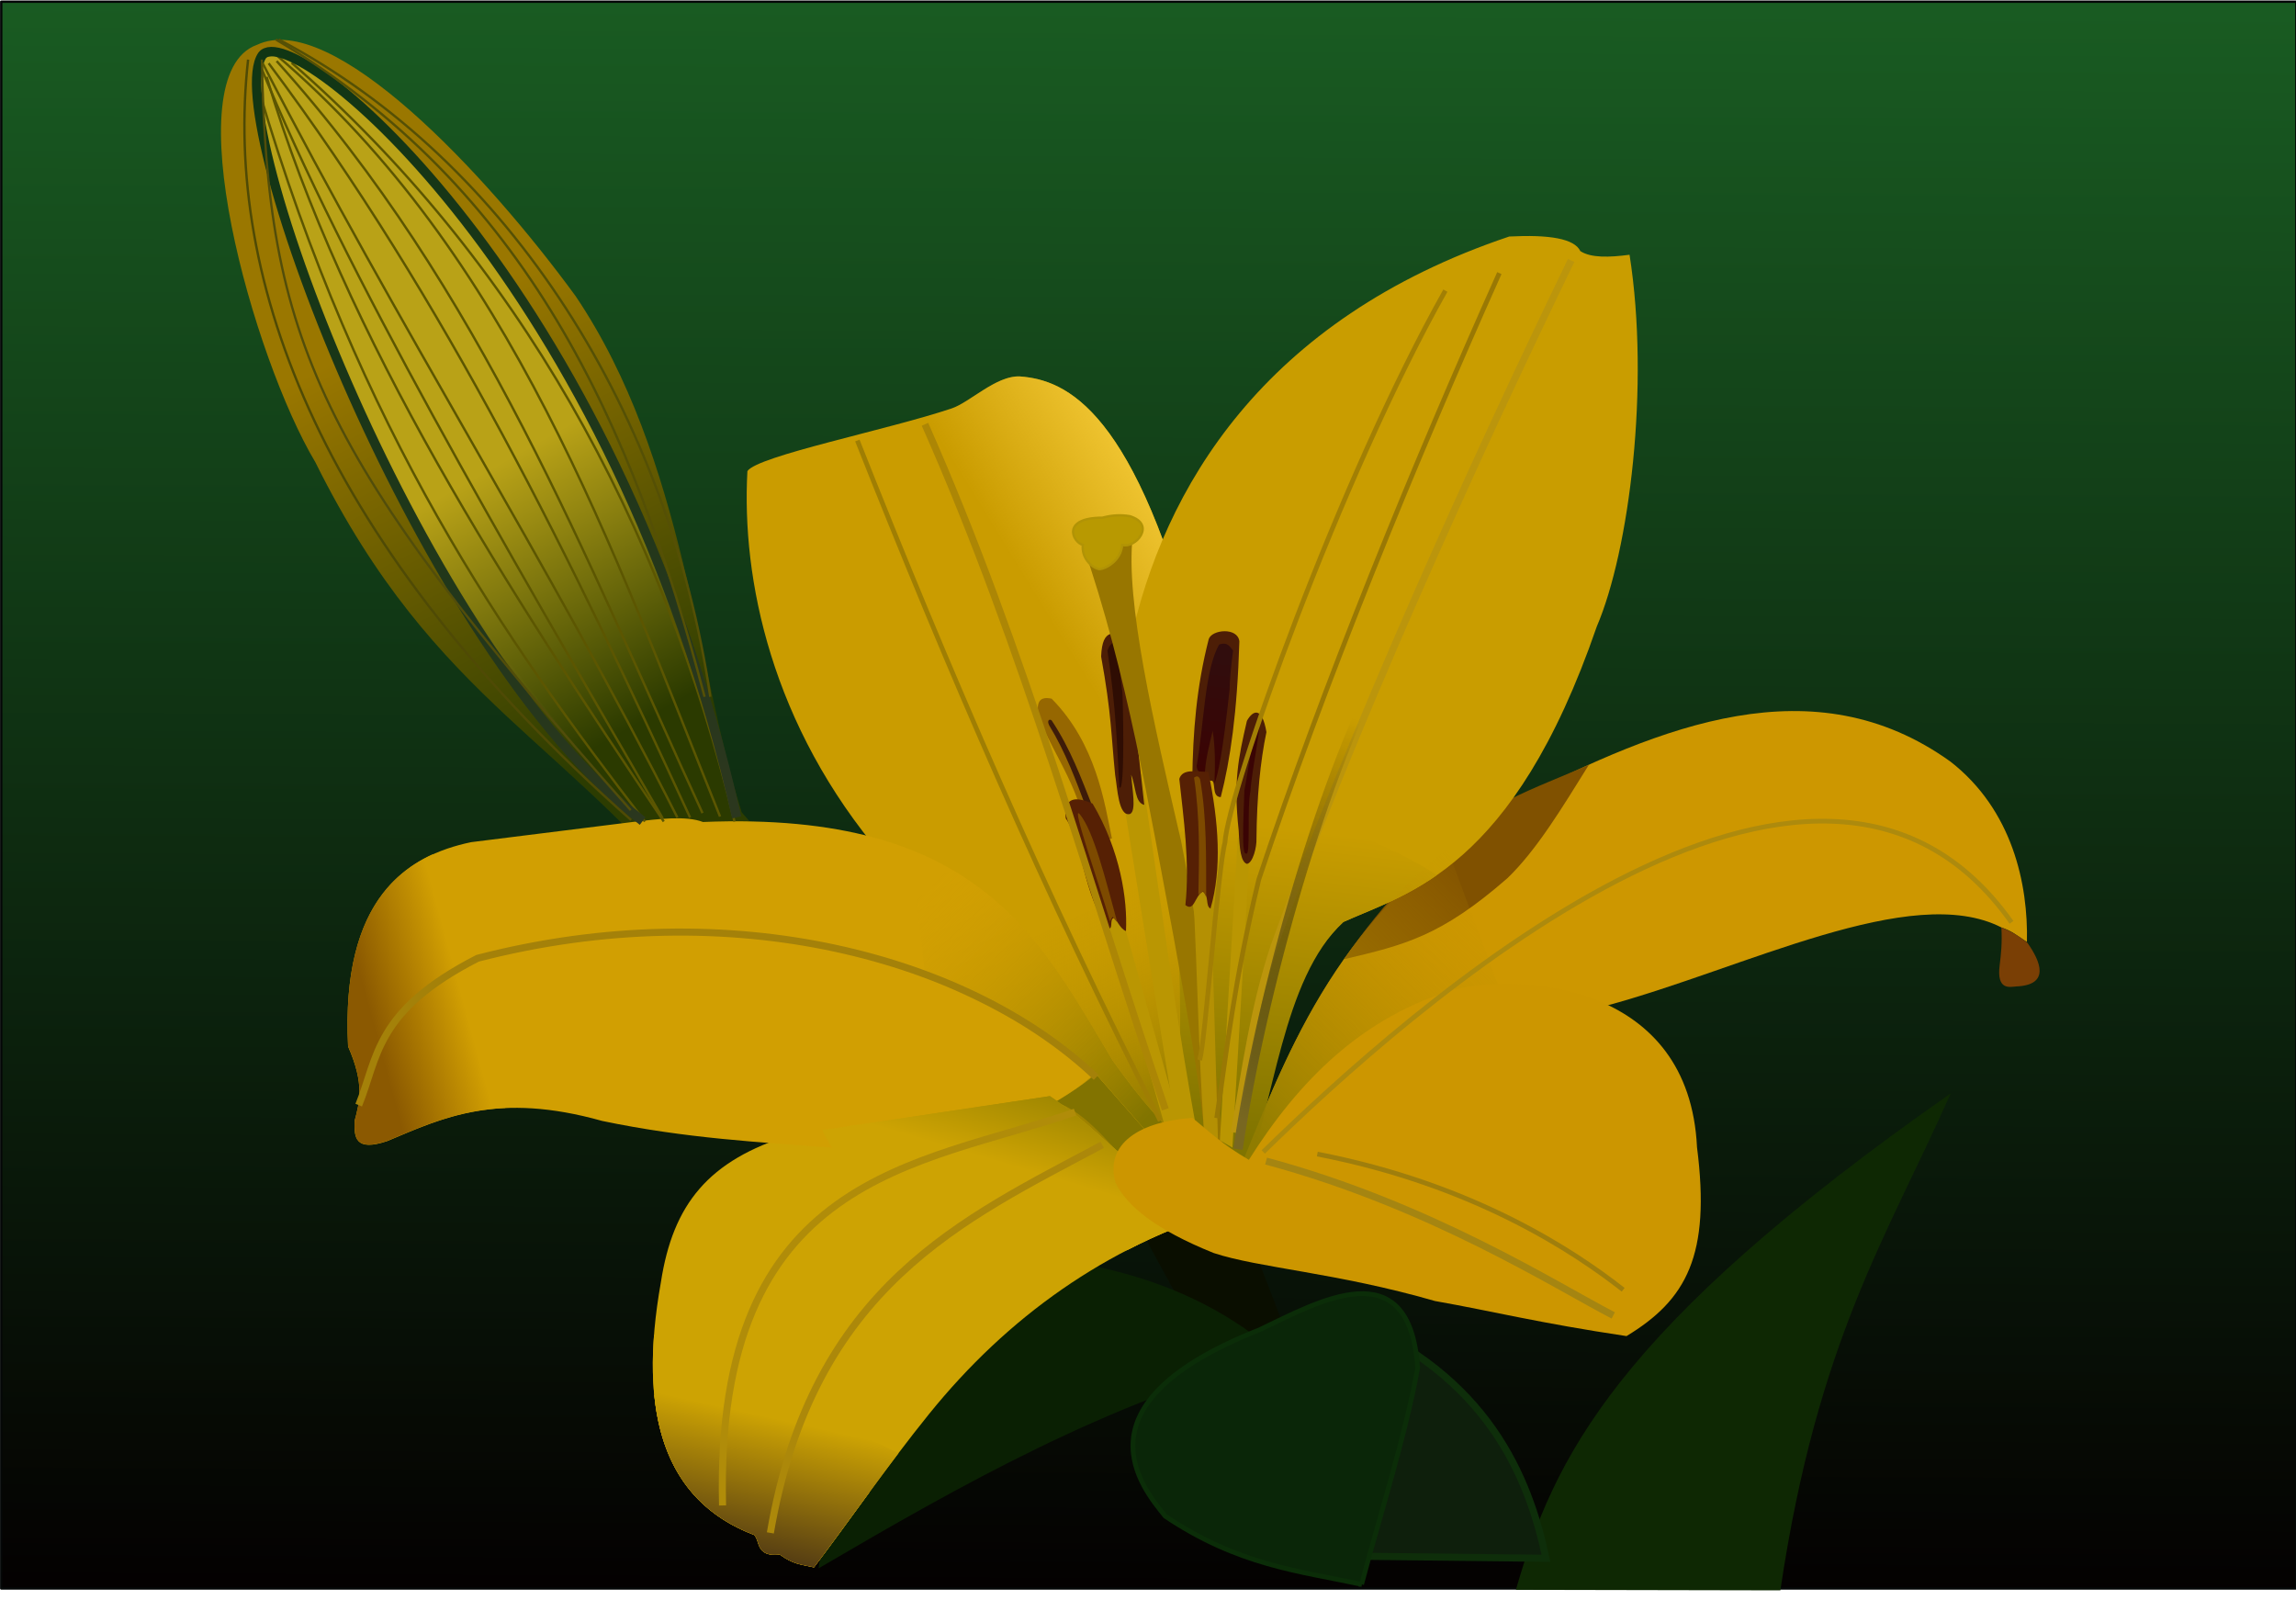 <?xml version="1.0" encoding="UTF-8" standalone="no"?>
<!-- Created with Inkscape (http://www.inkscape.org/) -->

<svg
   xmlns:dc="http://purl.org/dc/elements/1.1/"
   xmlns:cc="http://creativecommons.org/ns#"
   xmlns:rdf="http://www.w3.org/1999/02/22-rdf-syntax-ns#"
   xmlns:svg="http://www.w3.org/2000/svg"
   xmlns="http://www.w3.org/2000/svg"
   xmlns:xlink="http://www.w3.org/1999/xlink"
   xmlns:sodipodi="http://sodipodi.sourceforge.net/DTD/sodipodi-0.dtd"
   xmlns:inkscape="http://www.inkscape.org/namespaces/inkscape"
   width="448.139"
   height="312.26"
   id="svg2"
   version="1.1"
   inkscape:version="0.48.0 r9654"
   sodipodi:docname="flor-amarela.svg">
  <defs
     id="defs4">
    <linearGradient
       inkscape:collect="always"
       id="linearGradient4381">
      <stop
         style="stop-color:#786721;stop-opacity:1"
         offset="0"
         id="stop4383" />
      <stop
         style="stop-color:#000000;stop-opacity:0;"
         offset="1"
         id="stop4385" />
    </linearGradient>
    <linearGradient
       id="linearGradient3992">
      <stop
         style="stop-color:#553d13;stop-opacity:1;"
         offset="0"
         id="stop3994" />
      <stop
         id="stop4000"
         offset="0.56"
         style="stop-color:#cda303;stop-opacity:1" />
      <stop
         style="stop-color:#cda303;stop-opacity:1"
         offset="1"
         id="stop3996" />
    </linearGradient>
    <linearGradient
       id="linearGradient3878">
      <stop
         style="stop-color:#2b371e;stop-opacity:1;"
         offset="0"
         id="stop3880" />
      <stop
         style="stop-color:#103614;stop-opacity:1"
         offset="1"
         id="stop3882" />
    </linearGradient>
    <linearGradient
       inkscape:collect="always"
       id="linearGradient4106">
      <stop
         style="stop-color:#726712;stop-opacity:1;"
         offset="0"
         id="stop4108" />
      <stop
         style="stop-color:#726712;stop-opacity:0;"
         offset="1"
         id="stop4110" />
    </linearGradient>
    <linearGradient
       inkscape:collect="always"
       id="linearGradient4098">
      <stop
         style="stop-color:#f1c633;stop-opacity:1;"
         offset="0"
         id="stop4100" />
      <stop
         style="stop-color:#f1c633;stop-opacity:0;"
         offset="1"
         id="stop4102" />
    </linearGradient>
    <linearGradient
       inkscape:collect="always"
       id="linearGradient4085">
      <stop
         style="stop-color:#9e8200;stop-opacity:1"
         offset="0"
         id="stop4087" />
      <stop
         style="stop-color:#ca9c00;stop-opacity:0;"
         offset="1"
         id="stop4089" />
    </linearGradient>
    <linearGradient
       inkscape:collect="always"
       id="linearGradient4072">
      <stop
         style="stop-color:#907c00;stop-opacity:1"
         offset="0"
         id="stop4074" />
      <stop
         style="stop-color:#cd9700;stop-opacity:0;"
         offset="1"
         id="stop4076" />
    </linearGradient>
    <linearGradient
       inkscape:collect="always"
       id="linearGradient4053">
      <stop
         style="stop-color:#d19f02;stop-opacity:1;"
         offset="0"
         id="stop4055" />
      <stop
         style="stop-color:#8b5901;stop-opacity:1"
         offset="1"
         id="stop4057" />
    </linearGradient>
    <linearGradient
       inkscape:collect="always"
       id="linearGradient4024">
      <stop
         style="stop-color:#817400;stop-opacity:1"
         offset="0"
         id="stop4026" />
      <stop
         style="stop-color:#d19f02;stop-opacity:0;"
         offset="1"
         id="stop4028" />
    </linearGradient>
    <linearGradient
       inkscape:collect="always"
       id="linearGradient3985">
      <stop
         style="stop-color:#cda303;stop-opacity:1;"
         offset="0"
         id="stop3987" />
      <stop
         style="stop-color:#867700;stop-opacity:1"
         offset="1"
         id="stop3989" />
    </linearGradient>
    <linearGradient
       inkscape:collect="always"
       id="linearGradient3972">
      <stop
         style="stop-color:#807400;stop-opacity:1"
         offset="0"
         id="stop3974" />
      <stop
         style="stop-color:#c99d00;stop-opacity:1"
         offset="1"
         id="stop3976" />
    </linearGradient>
    <linearGradient
       inkscape:collect="always"
       id="linearGradient3959">
      <stop
         style="stop-color:#9a7700;stop-opacity:1"
         offset="0"
         id="stop3961" />
      <stop
         style="stop-color:#2c3c01;stop-opacity:1"
         offset="1"
         id="stop3963" />
    </linearGradient>
    <linearGradient
       inkscape:collect="always"
       id="linearGradient3951">
      <stop
         style="stop-color:#b9a217;stop-opacity:1"
         offset="0"
         id="stop3953" />
      <stop
         style="stop-color:#2b3a00;stop-opacity:1"
         offset="1"
         id="stop3955" />
    </linearGradient>
    <linearGradient
       inkscape:collect="always"
       id="linearGradient3847">
      <stop
         style="stop-color:#3b0303;stop-opacity:1"
         offset="0"
         id="stop3849" />
      <stop
         style="stop-color:#310d0d;stop-opacity:1"
         offset="1"
         id="stop3851" />
    </linearGradient>
    <linearGradient
       inkscape:collect="always"
       id="linearGradient3831">
      <stop
         style="stop-color:#000000;stop-opacity:0"
         offset="0"
         id="stop3833" />
      <stop
         style="stop-color:#501616;stop-opacity:0"
         offset="1"
         id="stop3835" />
    </linearGradient>
    <linearGradient
       inkscape:collect="always"
       id="linearGradient3761">
      <stop
         style="stop-color:#040101;stop-opacity:1;"
         offset="0"
         id="stop3763" />
      <stop
         style="stop-color:#1b6425;stop-opacity:1"
         offset="1"
         id="stop3765" />
    </linearGradient>
    <filter
       inkscape:collect="always"
       id="filter3819"
       x="-0.122"
       width="1.243"
       y="-0.013"
       height="1.027"
       color-interpolation-filters="sRGB">
      <feGaussianBlur
         inkscape:collect="always"
         stdDeviation="0.34"
         id="feGaussianBlur3821" />
    </filter>
    <filter
       inkscape:collect="always"
       id="filter3859"
       color-interpolation-filters="sRGB">
      <feGaussianBlur
         inkscape:collect="always"
         stdDeviation="0.375"
         id="feGaussianBlur3861" />
    </filter>
    <filter
       inkscape:collect="always"
       id="filter3871"
       x="-0.11"
       width="1.219"
       y="-0.013"
       height="1.027"
       color-interpolation-filters="sRGB">
      <feGaussianBlur
         inkscape:collect="always"
         stdDeviation="0.314"
         id="feGaussianBlur3873" />
    </filter>
    <filter
       inkscape:collect="always"
       id="filter3901"
       x="-0.197"
       width="1.393"
       y="-0.02"
       height="1.04"
       color-interpolation-filters="sRGB">
      <feGaussianBlur
         inkscape:collect="always"
         stdDeviation="0.422"
         id="feGaussianBlur3903" />
    </filter>
    <filter
       inkscape:collect="always"
       id="filter3913"
       color-interpolation-filters="sRGB">
      <feGaussianBlur
         inkscape:collect="always"
         stdDeviation="0.315"
         id="feGaussianBlur3915" />
    </filter>
    <filter
       inkscape:collect="always"
       id="filter3927"
       color-interpolation-filters="sRGB">
      <feGaussianBlur
         inkscape:collect="always"
         stdDeviation="0.262"
         id="feGaussianBlur3929" />
    </filter>
    <filter
       inkscape:collect="always"
       id="filter3906"
       color-interpolation-filters="sRGB">
      <feGaussianBlur
         inkscape:collect="always"
         stdDeviation="1.275"
         id="feGaussianBlur3908" />
    </filter>
    <filter
       inkscape:collect="always"
       id="filter3910"
       color-interpolation-filters="sRGB">
      <feGaussianBlur
         inkscape:collect="always"
         stdDeviation="1.281"
         id="feGaussianBlur3912" />
    </filter>
    <filter
       inkscape:collect="always"
       id="filter3914"
       color-interpolation-filters="sRGB">
      <feGaussianBlur
         inkscape:collect="always"
         stdDeviation="1.247"
         id="feGaussianBlur3916" />
    </filter>
    <filter
       inkscape:collect="always"
       id="filter3918"
       color-interpolation-filters="sRGB">
      <feGaussianBlur
         inkscape:collect="always"
         stdDeviation="1.228"
         id="feGaussianBlur3920" />
    </filter>
    <filter
       inkscape:collect="always"
       id="filter3922"
       color-interpolation-filters="sRGB">
      <feGaussianBlur
         inkscape:collect="always"
         stdDeviation="1.185"
         id="feGaussianBlur3924" />
    </filter>
    <filter
       inkscape:collect="always"
       id="filter3950"
       color-interpolation-filters="sRGB">
      <feGaussianBlur
         inkscape:collect="always"
         stdDeviation="5.302"
         id="feGaussianBlur3952" />
    </filter>
    <filter
       inkscape:collect="always"
       id="filter4010"
       color-interpolation-filters="sRGB">
      <feGaussianBlur
         inkscape:collect="always"
         stdDeviation="2.375"
         id="feGaussianBlur4012" />
    </filter>
    <filter
       inkscape:collect="always"
       id="filter4022"
       color-interpolation-filters="sRGB">
      <feGaussianBlur
         inkscape:collect="always"
         stdDeviation="3.588"
         id="feGaussianBlur4024" />
    </filter>
    <filter
       inkscape:collect="always"
       id="filter4034"
       color-interpolation-filters="sRGB">
      <feGaussianBlur
         inkscape:collect="always"
         stdDeviation="3.23"
         id="feGaussianBlur4036" />
    </filter>
    <filter
       inkscape:collect="always"
       id="filter4046"
       color-interpolation-filters="sRGB">
      <feGaussianBlur
         inkscape:collect="always"
         stdDeviation="2.759"
         id="feGaussianBlur4048" />
    </filter>
    <filter
       inkscape:collect="always"
       id="filter4114"
       color-interpolation-filters="sRGB">
      <feGaussianBlur
         inkscape:collect="always"
         stdDeviation="3.926"
         id="feGaussianBlur4116" />
    </filter>
    <filter
       inkscape:collect="always"
       id="filter4146"
       color-interpolation-filters="sRGB">
      <feGaussianBlur
         inkscape:collect="always"
         stdDeviation="4.171"
         id="feGaussianBlur4148" />
    </filter>
    <filter
       inkscape:collect="always"
       id="filter4206"
       color-interpolation-filters="sRGB">
      <feGaussianBlur
         inkscape:collect="always"
         stdDeviation="5.096"
         id="feGaussianBlur4208" />
    </filter>
    <filter
       inkscape:collect="always"
       id="filter4210"
       color-interpolation-filters="sRGB">
      <feGaussianBlur
         inkscape:collect="always"
         stdDeviation="5.096"
         id="feGaussianBlur4212" />
    </filter>
    <filter
       inkscape:collect="always"
       id="filter4230"
       x="-0.037"
       width="1.074"
       y="-0.158"
       height="1.316"
       color-interpolation-filters="sRGB">
      <feGaussianBlur
         inkscape:collect="always"
         stdDeviation="4.829"
         id="feGaussianBlur4232" />
    </filter>
    <filter
       inkscape:collect="always"
       id="filter4246"
       x="-0.052"
       width="1.104"
       y="-0.117"
       height="1.234"
       color-interpolation-filters="sRGB">
      <feGaussianBlur
         inkscape:collect="always"
         stdDeviation="3.192"
         id="feGaussianBlur4248" />
    </filter>
    <filter
       inkscape:collect="always"
       id="filter4266"
       color-interpolation-filters="sRGB">
      <feGaussianBlur
         inkscape:collect="always"
         stdDeviation="2.125"
         id="feGaussianBlur4268" />
    </filter>
    <filter
       inkscape:collect="always"
       id="filter4278"
       color-interpolation-filters="sRGB">
      <feGaussianBlur
         inkscape:collect="always"
         stdDeviation="1.831"
         id="feGaussianBlur4280" />
    </filter>
    <filter
       inkscape:collect="always"
       id="filter4290"
       color-interpolation-filters="sRGB">
      <feGaussianBlur
         inkscape:collect="always"
         stdDeviation="2.467"
         id="feGaussianBlur4292" />
    </filter>
    <filter
       inkscape:collect="always"
       id="filter4298"
       color-interpolation-filters="sRGB">
      <feGaussianBlur
         inkscape:collect="always"
         stdDeviation="1.977"
         id="feGaussianBlur4300" />
    </filter>
    <filter
       inkscape:collect="always"
       id="filter4375"
       x="-0.14"
       width="1.28"
       y="-0.176"
       height="1.353"
       color-interpolation-filters="sRGB">
      <feGaussianBlur
         inkscape:collect="always"
         stdDeviation="6.063"
         id="feGaussianBlur4377" />
    </filter>
    <filter
       inkscape:collect="always"
       id="filter4393"
       color-interpolation-filters="sRGB">
      <feGaussianBlur
         inkscape:collect="always"
         stdDeviation="1.384"
         id="feGaussianBlur4395" />
    </filter>
    <linearGradient
       inkscape:collect="always"
       xlink:href="#linearGradient3847"
       id="linearGradient4491"
       gradientUnits="userSpaceOnUse"
       gradientTransform="translate(0,308.268)"
       x1="552.425"
       y1="359.483"
       x2="558.024"
       y2="311.475" />
    <linearGradient
       inkscape:collect="always"
       xlink:href="#linearGradient3831"
       id="linearGradient4493"
       gradientUnits="userSpaceOnUse"
       gradientTransform="translate(0,308.268)"
       x1="574.13"
       y1="308.532"
       x2="572.739"
       y2="359.299" />
    <linearGradient
       inkscape:collect="always"
       xlink:href="#linearGradient4381"
       id="linearGradient4508"
       gradientUnits="userSpaceOnUse"
       x1="561.286"
       y1="505.727"
       x2="613.018"
       y2="336.371"
       gradientTransform="translate(0,308.268)" />
    <linearGradient
       inkscape:collect="always"
       xlink:href="#linearGradient3878"
       id="linearGradient4528"
       gradientUnits="userSpaceOnUse"
       x1="330.363"
       y1="372.582"
       x2="147.743"
       y2="58.469"
       gradientTransform="translate(0,308.268)" />
    <linearGradient
       inkscape:collect="always"
       xlink:href="#linearGradient4072"
       id="linearGradient4536"
       gradientUnits="userSpaceOnUse"
       x1="576.335"
       y1="519.725"
       x2="684.123"
       y2="413.532"
       gradientTransform="translate(0,308.268)" />
    <linearGradient
       inkscape:collect="always"
       xlink:href="#linearGradient3992"
       id="linearGradient4539"
       gradientUnits="userSpaceOnUse"
       x1="352.636"
       y1="689.964"
       x2="375.217"
       y2="588.363"
       gradientTransform="translate(0,308.268)" />
    <linearGradient
       inkscape:collect="always"
       xlink:href="#linearGradient3985"
       id="linearGradient4543"
       gradientUnits="userSpaceOnUse"
       gradientTransform="translate(120,0)"
       x1="377.824"
       y1="843.45"
       x2="392.84"
       y2="792.649" />
    <linearGradient
       inkscape:collect="always"
       xlink:href="#linearGradient4053"
       id="linearGradient4547"
       gradientUnits="userSpaceOnUse"
       gradientTransform="translate(40.009,308.192)"
       x1="201.062"
       y1="474.785"
       x2="162.917"
       y2="485.198" />
    <linearGradient
       inkscape:collect="always"
       xlink:href="#linearGradient4024"
       id="linearGradient4564"
       gradientUnits="userSpaceOnUse"
       x1="526.751"
       y1="505.553"
       x2="433.638"
       y2="408.718"
       gradientTransform="translate(0,308.268)" />
    <linearGradient
       inkscape:collect="always"
       xlink:href="#linearGradient3972"
       id="linearGradient4574"
       gradientUnits="userSpaceOnUse"
       x1="566.323"
       y1="515.252"
       x2="581.593"
       y2="382.836"
       gradientTransform="translate(0,308.268)" />
    <linearGradient
       inkscape:collect="always"
       xlink:href="#linearGradient3985"
       id="linearGradient4577"
       gradientUnits="userSpaceOnUse"
       gradientTransform="translate(120,0)"
       x1="377.824"
       y1="843.45"
       x2="392.84"
       y2="792.649" />
    <linearGradient
       inkscape:collect="always"
       xlink:href="#linearGradient3951"
       id="linearGradient4583"
       gradientUnits="userSpaceOnUse"
       x1="247.77"
       y1="539.021"
       x2="309.199"
       y2="647.828" />
    <linearGradient
       inkscape:collect="always"
       xlink:href="#linearGradient4106"
       id="linearGradient4585"
       gradientUnits="userSpaceOnUse"
       x1="169.706"
       y1="395.292"
       x2="309.199"
       y2="647.828" />
    <linearGradient
       inkscape:collect="always"
       xlink:href="#linearGradient4098"
       id="linearGradient4591"
       gradientUnits="userSpaceOnUse"
       x1="535.821"
       y1="247.495"
       x2="477.756"
       y2="283.207"
       gradientTransform="translate(0,308.268)" />
    <linearGradient
       inkscape:collect="always"
       xlink:href="#linearGradient4085"
       id="linearGradient4594"
       gradientUnits="userSpaceOnUse"
       x1="527.503"
       y1="493.861"
       x2="490.457"
       y2="412.101"
       gradientTransform="translate(0,308.268)" />
    <linearGradient
       inkscape:collect="always"
       xlink:href="#linearGradient3959"
       id="linearGradient4601"
       gradientUnits="userSpaceOnUse"
       x1="207.484"
       y1="480.577"
       x2="297.313"
       y2="662.139" />
    <linearGradient
       inkscape:collect="always"
       xlink:href="#linearGradient3761"
       id="linearGradient4609"
       gradientUnits="userSpaceOnUse"
       x1="568.071"
       y1="705.523"
       x2="571.929"
       y2="-31.62"
       gradientTransform="translate(0,308.268)" />
    <filter
       inkscape:collect="always"
       id="filter4615"
       x="-0.069"
       width="1.139"
       y="-0.156"
       height="1.312"
       color-interpolation-filters="sRGB">
      <feGaussianBlur
         inkscape:collect="always"
         stdDeviation="3.747"
         id="feGaussianBlur4617" />
    </filter>
  </defs>
  <sodipodi:namedview
     id="base"
     pagecolor="#ffffff"
     bordercolor="#666666"
     borderopacity="1.0"
     inkscape:pageopacity="0.0"
     inkscape:pageshadow="2"
     inkscape:zoom="2.3269154"
     inkscape:cx="206.93655"
     inkscape:cy="63.500548"
     inkscape:document-units="px"
     inkscape:current-layer="layer1"
     showgrid="false"
     inkscape:window-width="1280"
     inkscape:window-height="750"
     inkscape:window-x="0"
     inkscape:window-y="27"
     inkscape:window-maximized="1"
     showguides="true"
     inkscape:guide-bbox="true"
     fit-margin-top="0"
     fit-margin-left="0"
     fit-margin-right="0"
     fit-margin-bottom="0" />
  <g
     inkscape:label="Camada 1"
     inkscape:groupmode="layer"
     id="layer1"
     transform="translate(-39.5,-340.434)">
    <g
       id="g4619"
       transform="matrix(0.46,0,0,0.46,21.342,183.935)">
      <rect
         y="340.934"
         x="40"
         height="673.217"
         width="973.839"
         id="rect2991"
         style="fill:url(#linearGradient4609);fill-opacity:1;fill-rule:nonzero;stroke:#040707;stroke-width:1;stroke-linecap:round;stroke-linejoin:round;stroke-miterlimit:4;stroke-opacity:1;stroke-dasharray:none" />
      <path
         sodipodi:nodetypes="cccc"
         inkscape:connector-curvature="0"
         id="path3801"
         d="M 794.899,1014.955 C 810.737,908.377 840.702,863.956 867.162,804.116 724.175,904.123 698.68,959.283 682.678,1014.734 z"
         style="fill:#0e2803;fill-opacity:1;stroke:none;filter:url(#filter4298)" />
      <path
         inkscape:connector-curvature="0"
         id="path3807"
         d="m 526.249,867.027 39.957,73.114 26.355,-15.303 -26.355,-68.863 -22.954,-13.603 z"
         style="fill:#0a0e00;fill-opacity:1;stroke:none" />
      <path
         sodipodi:nodetypes="ccccc"
         inkscape:connector-curvature="0"
         id="path3809"
         d="m 618.337,1000.503 -33.427,-85.016 26.355,-16.153 c 59.285,24.585 76.817,67.21 84.166,102.019 z"
         style="fill:#0e1f0c;fill-opacity:1;stroke:#0e2e0a;stroke-width:3;stroke-linecap:butt;stroke-linejoin:miter;stroke-miterlimit:4;stroke-opacity:1;stroke-dasharray:none;filter:url(#filter4266)" />
      <path
         sodipodi:nodetypes="cccc"
         inkscape:connector-curvature="0"
         id="path3803"
         d="m 582.359,915.487 c -73.879,19.889 -134.987,54.677 -195.537,90.117 6.006,-44.208 3.952,-88.417 39.957,-132.625 63.559,-3.911 116.939,7.908 155.579,42.508 z"
         style="fill:#0a2003;fill-opacity:1;stroke:none;filter:url(#filter4290)" />
      <path
         sodipodi:nodetypes="ccccc"
         inkscape:connector-curvature="0"
         id="path3917"
         d="m 543.233,716.534 10.916,0.642 c -0.253,40.239 1.152,80.479 7.705,120.718 l -11.558,0 z"
         style="fill:#b59503;fill-opacity:1;stroke:none" />
      <path
         sodipodi:nodetypes="ccccccc"
         inkscape:connector-curvature="0"
         id="path3793"
         d="m 148.528,359.232 c -35.507,12.642 -1.532,133.155 24.755,177.091 51.618,103.912 108.087,117.153 171.378,199.941 l 36.18,-20.946 -26.659,-30.467 C 335.177,625.23 330.097,534.68 283.726,465.868 245.344,413.324 180.141,344.16 148.528,359.232 z"
         style="fill:url(#linearGradient4601);fill-opacity:1;stroke:none" />
      <path
         sodipodi:nodetypes="cccccccc"
         inkscape:connector-curvature="0"
         id="path3769"
         d="m 508.647,836.758 -94.361,-132.968 c -47.726,-55.883 -60.195,-118.149 -57.68,-163.694 4.231,-6.455 59.242,-17.418 86.676,-26.594 7.718,-2.581 18.931,-14.042 28.92,-13.579 19.68,1.491 49.411,13.761 76.369,121.01 L 560,803.791 z"
         style="fill:#ca9c00;fill-opacity:1;stroke:none" />
      <g
         id="g3777">
        <path
           style="fill:#cd9700;fill-opacity:1;stroke:none"
           d="m 566.938,524.435 c 22.51,-55.556 43.81,-108.257 116.017,-153.143 61.61,-31.567 126.242,-57.741 184.081,-16.242 26.432,20.555 33.044,52.157 32.485,76.571 -4.612,-3.041 -6.294,-4.628 -10.828,-6.188 -38.211,-19.548 -109.174,17.477 -167.838,33.258 l -131.486,66.517 z"
           id="path3773"
           inkscape:connector-curvature="0"
           transform="translate(0,308.268)"
           sodipodi:nodetypes="cccccccc" />
        <path
           style="fill:#7a3f05;fill-opacity:1;stroke:none"
           d="m 888.682,425.452 c 0.366,6.532 -0.141,11.319 -0.725,15.95 -1.409,10.893 4.338,9.264 7.069,9.063 14.373,-0.625 10.374,-10.498 4.713,-18.488 -2.897,-2.372 -6.239,-4.633 -11.056,-6.525 z"
           id="path3775"
           inkscape:connector-curvature="0"
           transform="translate(0,308.268)"
           sodipodi:nodetypes="ccccc" />
      </g>
      <path
         id="path4080"
         d="m 553.625,701.705 -105.062,50.375 60.094,84.688 L 560,803.799 553.625,701.705 z"
         style="fill:url(#linearGradient4594);fill-opacity:1;stroke:none"
         inkscape:connector-curvature="0" />
      <path
         id="path4093"
         d="m 471.25,499.924 c -9.746,0.254 -20.492,11.093 -27.969,13.594 -7.656,2.561 -17.502,5.235 -27.75,7.938 l 78.781,219.844 58.625,-50.312 -4.375,-70.062 c -26.959,-107.25 -56.695,-119.509 -76.375,-121 -0.312,-0.015 -0.623,-0.008 -0.938,0 z"
         style="fill:url(#linearGradient4591);fill-opacity:1;stroke:none"
         inkscape:connector-curvature="0" />
      <path
         sodipodi:nodetypes="ccccc"
         inkscape:connector-curvature="0"
         id="path4310"
         d="m 713.688,664.643 c -10.294,4.638 -23.729,9.694 -33.902,14.906 -33.788,21.003 -53.264,43.739 -70.098,67.656 25.697,-6.071 41.066,-9.664 69.406,-34.406 12.592,-12.138 23.39,-30.202 34.594,-48.156 z"
         style="fill:#805100;fill-opacity:1;stroke:none;filter:url(#filter4375)" />
      <path
         sodipodi:nodetypes="ccccccccc"
         inkscape:connector-curvature="0"
         id="path3771"
         d="m 566.938,830.382 c 13.41,-33.55 16.332,-74.593 42.54,-99.001 27.42,-12.403 71.909,-21.95 107.509,-125.299 13.82,-32.251 22.645,-102.16 13.922,-157.784 -8.629,1.152 -16.349,1.396 -20.883,-1.547 -2.483,-5.308 -13.251,-7.064 -30.165,-6.188 -104.487,35.092 -146.857,106.982 -160.877,172.479 9.15,122.757 27.021,47.456 19.336,215.019 z"
         style="fill:#c99d00;fill-opacity:1;stroke:none" />
      <path
         sodipodi:nodetypes="cssccccccc"
         inkscape:connector-curvature="0"
         id="path3781"
         d="m 571.103,843.197 c -4.536,1.444 -7.517,9.132 -12.169,10.575 -50.076,15.53 -91.75,44.907 -125.266,86.384 -17.617,21.801 -34.39,46.114 -48.817,65.042 -6.159,-1.385 -8.721,-1.308 -14.547,-5.438 -10.584,1.183 -8.149,-6.346 -10.991,-8.378 -37.964,-14.524 -49.416,-51.182 -39.414,-107.172 5.129,-33.151 20.161,-51.746 55.367,-62.545 l 109.709,-16.405 c 35.835,24.338 26.643,36.044 86.127,37.937 z"
         style="fill:#cda303;fill-opacity:1;stroke:none" />
      <path
         sodipodi:nodetypes="cccccc"
         inkscape:connector-curvature="0"
         id="path3795"
         d="m 150.478,364.583 c -11.64,9.751 22.602,114.711 53.56,177.683 31.045,59.48 76.088,116.978 139.426,178.533 l 13.603,-9.352 C 342.924,653.192 322.961,583.618 292.455,519.312 231.271,412.303 167.162,352.254 150.478,364.583 z"
         style="fill:url(#linearGradient4583);fill-opacity:1;stroke:url(#linearGradient4585);stroke-width:2;stroke-linecap:butt;stroke-linejoin:miter;stroke-miterlimit:4;stroke-opacity:1;stroke-dasharray:none" />
      <g
         id="g3787">
        <path
           style="fill:#827300;fill-opacity:1;stroke:none"
           d="m 523.008,530.331 c -11.689,-11.125 -21.951,-26.531 -35.902,-30.871 6.607,-3.689 12.277,-7.69 17.376,-11.882 l 31.352,35.627 z"
           id="path3783"
           inkscape:connector-curvature="0"
           transform="translate(0,308.268)"
           sodipodi:nodetypes="ccccc" />
        <path
           style="fill:#d19f02;fill-opacity:1;stroke:none"
           d="m 504.465,487.596 c -43.254,34.28 -83.372,30.846 -111.14,31.334 -31.675,-2.423 -62.632,-3.947 -98.331,-11.401 -44.308,-12.447 -67.346,-1.496 -91.206,8.551 -13.701,4.609 -14.098,-1.606 -13.856,-8.551 2.106,-7.958 4.321,-15.469 -2.761,-31.594 -3.112,-62.714 24.697,-80.956 52.245,-86.689 l 68.404,-8.551 c 11.303,-1.327 22.719,-2.768 29.927,0 117.539,-4.828 143.03,49.905 173.861,101.181 12.149,16.973 22.727,29.227 31.352,35.627 l -7.417,5.408 z"
           id="path3785"
           inkscape:connector-curvature="0"
           transform="translate(0,308.268)"
           sodipodi:nodetypes="ccccccccccccc" />
      </g>
      <path
         sodipodi:nodetypes="cccscccccccc"
         inkscape:connector-curvature="0"
         id="path3980"
         d="m 484.969,805.268 -96.562,14.438 c 21.187,41.219 60.377,62.538 129.438,50.844 13.006,-6.706 26.707,-12.319 41.094,-16.781 4.653,-1.443 7.621,-9.119 12.156,-10.562 -59.484,-1.892 -50.29,-13.6 -86.125,-37.938 z m -167.875,126.781 c 2.914,29.395 16.441,49.481 42.219,59.344 2.842,2.032 0.416,9.558 11,8.375 5.826,4.13 8.373,4.052 14.531,5.438 7.306,-9.585 15.217,-20.553 23.531,-31.875 z"
         style="fill:url(#linearGradient4577);fill-opacity:1;stroke:none" />
      <path
         sodipodi:nodetypes="sccccccs"
         inkscape:connector-curvature="0"
         id="path3967"
         d="m 581.281,684.236 c -22.053,0.243 -36.749,5.645 -48.062,13.406 5.7,18.932 9.395,50.623 5.094,144.406 l 28.625,0.344 c 13.41,-33.55 16.323,-86.591 42.531,-111 11.024,-4.986 24.802,-9.532 39.656,-19.875 -14.488,-9.517 -34.775,-18.7 -65.156,-27.281 -0.906,-0.007 -1.805,-0.01 -2.688,0 z"
         style="fill:url(#linearGradient4574);fill-opacity:1;stroke:none" />
      <path
         sodipodi:nodetypes="ccccc"
         inkscape:connector-curvature="0"
         id="path3939"
         d="m 514.593,670.011 9.343,-1.437 c 7.849,52.761 14.833,106.389 24.436,157.397 l -8.624,0 z"
         style="fill:#ba9602;fill-opacity:1;stroke:none" />
      <g
         id="g3935">
        <path
           style="fill:#4d1e06;fill-opacity:1;stroke:none"
           d="m 519.447,360.673 c 0.489,6.579 2.205,15.204 -0.419,16.596 -4.985,1.472 -5.439,-11.081 -6.394,-16.596 -1.695,-16.704 -1.517,-25.818 -5.939,-50.159 0.472,-13.025 6.12,-9.038 10.202,-10.202 l 8.095,73.126 c -4.042,-0.985 -3.503,-7.778 -5.544,-12.764 z"
           id="path3811"
           inkscape:connector-curvature="0"
           transform="translate(0,308.268)"
           sodipodi:nodetypes="ccccccc" />
        <path
           style="fill:#2f0d03;fill-opacity:1;stroke:none;filter:url(#filter3819)"
           d="m 514.406,365.885 c 2.607,4.143 1.492,-40.24 1.257,-40.65 -0.826,-6.606 -1.724,-13.177 -1.467,-20.325 -2.574,-1.211 -3.912,0.464 -4.819,3.143 3.602,23.898 4.108,40.366 5.029,57.831 z"
           id="path3813"
           inkscape:connector-curvature="0"
           transform="translate(0,308.268)"
           sodipodi:nodetypes="ccccc" />
      </g>
      <g
         id="g3931">
        <path
           style="fill:#987600;fill-opacity:1;stroke:none"
           d="m 498.927,263.147 c 18.757,54.253 27.976,110.414 38.527,166.309 8.035,44.388 11.989,68.445 13.485,88.612 l 7.705,5.779 c -2.694,-40.824 -8.438,-85.461 -17.979,-134.845 -11.8,-50.936 -23.773,-102.143 -20.548,-129.708 z"
           id="path3919"
           inkscape:connector-curvature="0"
           transform="translate(0,308.268)"
           sodipodi:nodetypes="ccccccc" />
        <path
           style="fill:#b89901;fill-opacity:1;stroke:#b19305;stroke-width:1px;stroke-linecap:butt;stroke-linejoin:miter;stroke-opacity:1;filter:url(#filter3927)"
           d="m 505.99,273.421 c 2.423,-0.134 9.029,-3.302 9.632,-10.274 5.714,1.626 14.552,-8.752 3.211,-12.2 -4.033,-0.687 -7.864,-0.364 -11.558,0.642 -17.493,-0.008 -12.824,10.279 -8.348,11.558 -0.574,5.087 3.261,9.538 7.063,10.274 z"
           id="path3921"
           inkscape:connector-curvature="0"
           transform="translate(0,308.268)"
           sodipodi:nodetypes="cccccc" />
      </g>
      <path
         id="path4017"
         d="m 425.75,700.674 6.438,54.25 c 29.796,12.644 55.11,26.181 71.062,41.594 l -4.969,4 c 2.057,-1.474 4.115,-3.014 6.188,-4.656 l 31.062,35.312 7.438,-5.406 c -8.625,-6.4 -19.226,-18.652 -31.375,-35.625 C 490.668,755.341 472.203,718.958 425.75,700.674 z"
         style="fill:url(#linearGradient4564);fill-opacity:1;stroke:none"
         inkscape:connector-curvature="0" />
      <path
         sodipodi:nodetypes="ccccc"
         inkscape:connector-curvature="0"
         id="path3805"
         d="m 617.216,1012.405 c 8.061,-30.48 18.369,-62.113 23.804,-91.817 -3.422,-50.316 -41.867,-28.218 -67.163,-16.153 -79.759,31.428 -49.753,66.957 -39.957,79.065 30.959,20.792 56.673,23.222 83.316,28.905 z"
         style="fill:#0a2608;fill-opacity:1;stroke:#0b2d08;stroke-width:2;stroke-linecap:butt;stroke-linejoin:miter;stroke-miterlimit:4;stroke-opacity:1;stroke-dasharray:none;filter:url(#filter4278)" />
      <path
         sodipodi:nodetypes="ccccc"
         inkscape:connector-curvature="0"
         id="path3823"
         d="m 480.252,644.818 c -0.924,-5.253 -0.805,-9.543 5.448,-8.172 18.933,19.175 22.505,44.43 25.563,59.298 l -9.848,2.724 c -3.057,-23.398 -13.579,-35.9 -21.163,-53.85 z"
         style="opacity:0.453;fill:#572703;fill-opacity:1;stroke:none" />
      <path
         sodipodi:nodetypes="ccccc"
         inkscape:connector-curvature="0"
         id="path3825"
         d="m 485.7,645.866 c -0.84,-0.752 -2.149,-0.102 -1.048,2.095 7.109,11.664 11.312,23.328 15.715,34.992 l 2.724,-0.419 c -4.895,-12.223 -9.281,-24.446 -17.391,-36.668 z"
         style="fill:#3d1b09;fill-opacity:1;stroke:none" />
      <path
         sodipodi:nodetypes="cccccc"
         inkscape:connector-curvature="0"
         id="path3827"
         d="m 545.374,670.972 c 0.268,-20.285 1.774,-39.283 6.968,-59.568 1.26,-4.129 12.336,-5.182 13.007,0.929 -0.901,30.408 -3.886,50.513 -7.897,66.071 -4.22,-0.064 -1.712,-7.333 -4.181,-6.968 z"
         style="fill:#4d1e06;fill-opacity:1;stroke:none" />
      <path
         sodipodi:nodetypes="cccccccc"
         inkscape:connector-curvature="0"
         id="path3829"
         d="m 547.223,665.167 c 0.379,3.671 2.241,2.151 3.495,2.759 0.423,-6.227 1.95,-11.901 3.311,-17.658 1.138,7.244 1.053,14.896 0.736,22.625 1.609,-4.776 3.379,-12.12 6.438,-40.099 0.063,-3.593 0.431,-8.562 1.472,-16.555 -1.362,-1.579 -2.193,-3.794 -5.886,-2.575 -6.213,10.685 -6.449,34.179 -9.565,51.503 z"
         style="fill:url(#linearGradient4491);fill-opacity:1;stroke:url(#linearGradient4493);stroke-width:1px;stroke-linecap:butt;stroke-linejoin:miter;stroke-opacity:1;filter:url(#filter3859)" />
      <path
         sodipodi:nodetypes="ccccc"
         inkscape:connector-curvature="0"
         id="path4306"
         d="m 564.693,695.433 -7.61,128.616 5.327,3.044 7.61,-130.138 z"
         style="fill:#ba9602;fill-opacity:1;stroke:none" />
      <path
         sodipodi:nodetypes="cccccc"
         inkscape:connector-curvature="0"
         id="path3863"
         d="m 568.56,646.038 c 2.483,-4.45 6.406,-6.318 8.277,4.782 -2.608,12.412 -4.067,27.461 -4.231,45.249 0.152,3.52 -1.483,10.244 -4.047,10.669 -2.582,-0.824 -3.126,-6.241 -3.495,-14.163 -2.232,-20.766 -0.247,-30.417 3.495,-46.537 z"
         style="fill:#4d1e06;fill-opacity:1;stroke:none" />
      <path
         sodipodi:nodetypes="ccccc"
         inkscape:connector-curvature="0"
         id="path3865"
         d="m 573.159,646.589 c -1.901,3.278 -3.801,19.33 -5.702,29.063 -0.416,12.724 -1.201,27.591 0.736,26.671 1.997,1.843 0.315,-19.497 1.839,-26.303 0.666,-10.333 5.527,-31.094 3.127,-29.43 z"
         style="fill:#3a0404;fill-opacity:1;stroke:none;filter:url(#filter3871)" />
      <path
         sodipodi:nodetypes="ccccc"
         inkscape:connector-curvature="0"
         id="path4304"
         d="m 545.667,717.504 c 2.075,39.828 2.283,67.479 4.566,101.219 l 6.088,6.849 -3.044,-105.024 c -3.298,-11.567 -4.313,-7.329 -7.61,-3.044 z"
         style="fill:#b49003;fill-opacity:1;stroke:none" />
      <path
         sodipodi:nodetypes="cccccc"
         inkscape:connector-curvature="0"
         id="path3875"
         d="m 542.44,724.212 c 3.827,2.983 3.92,-3.819 7.358,-5.702 2.857,1.685 1.029,6.097 3.311,7.174 4.87,-16.862 3.505,-36.677 -0.92,-57.941 -4.997,-0.13 -11.03,-1.556 -12.324,2.943 1.755,16.309 4.532,35.562 2.575,53.527 z"
         style="fill:#562004;fill-opacity:1;stroke:none" />
      <path
         sodipodi:nodetypes="cccccc"
         inkscape:connector-curvature="0"
         id="path3887"
         d="m 547.959,719.798 2.023,-1.472 1.288,2.391 c -0.062,-16.616 0.311,-33.232 -2.575,-49.848 -0.858,-1.882 -1.717,-1.232 -2.575,-0.736 2.497,16.555 2.226,33.109 1.839,49.664 z"
         style="fill:#7d4a00;fill-opacity:1;stroke:none;filter:url(#filter3901)" />
      <path
         inkscape:connector-curvature="0"
         id="path4302"
         d="m 509.137,731.963 24.353,85.237 6.088,-2.283 -24.353,-86.759 z"
         style="fill:#ba9602;fill-opacity:1;stroke:none" />
      <path
         sodipodi:nodetypes="cccccc"
         inkscape:connector-curvature="0"
         id="path3905"
         d="m 509.699,734.145 c 2.223,0.388 0.495,-3.474 2.207,-4.415 1.314,-0.018 2.488,4.374 5.334,5.518 0.669,-13.253 -2.35,-34.05 -14.163,-54.078 -7.436,-3.26 -12.28,-2.708 -11.404,6.254 6.884,9.688 7.606,32.987 18.026,46.721 z"
         style="fill:#562004;fill-opacity:1;stroke:none" />
      <path
         sodipodi:nodetypes="ccccc"
         inkscape:connector-curvature="0"
         id="path3907"
         d="m 510.435,731.018 1.104,-1.839 2.023,2.391 c -5.07,-18.501 -9.992,-38.775 -16.003,-45.985 -3.731,-4.279 8.288,29.572 12.876,45.433 z"
         style="fill:#7d4a00;fill-opacity:1;stroke:none;filter:url(#filter3913)" />
      <path
         inkscape:connector-curvature="0"
         id="path3997"
         d="m 223.196,702.598 c -21.162,9.593 -38.524,31.294 -36.031,81.531 7.082,16.125 4.887,23.636 2.781,31.594 -0.242,6.945 0.142,13.172 13.844,8.562 15.156,-6.382 30.002,-13.117 50.156,-14 l -30.75,-107.688 z"
         style="fill:url(#linearGradient4547);fill-opacity:1;stroke:none" />
      <path
         sodipodi:nodetypes="ccc"
         inkscape:connector-curvature="0"
         id="path3956"
         d="m 563.21,820.734 c 4.636,-26.436 8.17,-52.871 16.972,-79.307 32.255,-89.194 82.712,-201.517 125.941,-290.711"
         style="fill:none;stroke:#bb950c;stroke-width:3;stroke-linecap:butt;stroke-linejoin:miter;stroke-miterlimit:4;stroke-opacity:1;stroke-dasharray:none;filter:url(#filter4010)" />
      <path
         style="fill:url(#linearGradient4543);fill-opacity:1;stroke:none"
         d="m 484.969,805.268 -96.562,14.438 c 21.187,41.219 60.377,62.538 129.438,50.844 13.006,-6.706 26.707,-12.319 41.094,-16.781 4.653,-1.443 7.621,-9.119 12.156,-10.562 -59.484,-1.892 -50.29,-13.6 -86.125,-37.938 z m -167.875,126.781 c 2.914,29.395 16.441,49.481 42.219,59.344 2.842,2.032 0.416,9.558 11,8.375 5.826,4.13 8.373,4.052 14.531,5.438 7.306,-9.585 15.217,-20.553 23.531,-31.875 z"
         id="path3976"
         inkscape:connector-curvature="0"
         sodipodi:nodetypes="cccscccccccc" />
      <path
         id="path3978"
         d="m 317,906.486 c -3.372,43.492 9.644,72.408 42.312,84.906 2.842,2.032 0.416,9.558 11,8.375 5.826,4.13 8.373,4.052 14.531,5.438 10.847,-14.231 23.014,-31.506 35.875,-48.469 L 317,906.486 z"
         style="fill:url(#linearGradient4539);fill-opacity:1;stroke:none"
         inkscape:connector-curvature="0" />
      <path
         id="path4063"
         d="m 653.656,700.33 c -49.333,40.035 -67.595,85.177 -86.719,132.375 l 22.438,0.781 95.688,-48.406 -31.406,-84.75 z"
         style="fill:url(#linearGradient4536);fill-opacity:1;stroke:none"
         inkscape:connector-curvature="0" />
      <path
         sodipodi:nodetypes="ccccccccc"
         inkscape:connector-curvature="0"
         id="path3791"
         d="m 729.62,907.079 c -37.504,-5.603 -56.586,-10.527 -81.285,-14.883 -41.677,-12.025 -74.665,-14.001 -93.909,-20.37 -24.72,-9.97 -36.851,-19.941 -41.662,-29.911 -4.585,-16.558 10.458,-25.927 32.64,-27.415 7.203,5.736 12.126,10.902 23.978,17.8 20.797,-32.971 47.922,-61.044 88.665,-72.642 28.31,-6.191 98.157,-1.941 101.484,67.3 5.859,45.835 -4.435,64.69 -29.911,80.119 z"
         style="fill:#cc9600;fill-opacity:1;stroke:none" />
      <path
         sodipodi:nodetypes="cc"
         inkscape:connector-curvature="0"
         id="path3098"
         d="M 332.28,687.08 C 282.602,579.204 229.57,468.852 153.476,367.073"
         style="fill:none;stroke:#5c5601;stroke-width:1px;stroke-linecap:butt;stroke-linejoin:miter;stroke-opacity:1;filter:url(#filter3914)" />
      <path
         sodipodi:nodetypes="cc"
         inkscape:connector-curvature="0"
         id="path3100"
         d="M 344.992,686.64 C 299.517,573.747 256.839,448.503 156.263,363.161"
         style="fill:none;stroke:#5c5601;stroke-width:1px;stroke-linecap:butt;stroke-linejoin:miter;stroke-opacity:1;filter:url(#filter3910)" />
      <path
         sodipodi:nodetypes="cc"
         inkscape:connector-curvature="0"
         id="path3102"
         d="M 320.692,687.422 C 252.979,570.598 185.561,455.681 149.687,367.39"
         style="fill:none;stroke:#5c5601;stroke-width:1px;stroke-linecap:butt;stroke-linejoin:miter;stroke-opacity:1;filter:url(#filter3918)" />
      <path
         sodipodi:nodetypes="cc"
         inkscape:connector-curvature="0"
         id="path3104"
         d="M 313.114,688.767 C 253.738,611.702 192.21,524.176 149.345,378.512"
         style="fill:none;stroke:#5c5601;stroke-width:1px;stroke-linecap:butt;stroke-linejoin:miter;stroke-opacity:1;filter:url(#filter3922)" />
      <path
         sodipodi:nodetypes="cc"
         inkscape:connector-curvature="0"
         id="path3106"
         d="m 163.208,366.857 c 95.89,83.631 157.111,194.45 187.92,321.91"
         style="fill:none;stroke:#5c5601;stroke-width:1px;stroke-linecap:butt;stroke-linejoin:miter;stroke-opacity:1;filter:url(#filter3906)" />
      <path
         sodipodi:nodetypes="ccc"
         inkscape:connector-curvature="0"
         id="path3108"
         d="M 312.155,688.572 C 218.252,616.822 132.903,389.538 150.731,363.721 c 12.749,-16.65 150.132,96.246 201.324,323.287"
         style="fill:none;stroke:url(#linearGradient4528);stroke-width:4;stroke-linecap:butt;stroke-linejoin:miter;stroke-miterlimit:4;stroke-opacity:1;stroke-dasharray:none;filter:url(#filter3950)" />
      <path
         style="fill:none;stroke:#5c5601;stroke-width:1px;stroke-linecap:butt;stroke-linejoin:miter;stroke-opacity:1;filter:url(#filter3922)"
         d="M 321.114,688.767 C 256.061,591.831 186.016,485.38 152.614,372.835"
         id="path3926"
         inkscape:connector-curvature="0"
         sodipodi:nodetypes="cc" />
      <path
         sodipodi:nodetypes="cc"
         inkscape:connector-curvature="0"
         id="path3928"
         d="M 307.277,688.148 C 176.325,572.4 134.161,460.08 144.746,365.501"
         style="fill:none;stroke:#4f4a05;stroke-width:1px;stroke-linecap:butt;stroke-linejoin:miter;stroke-opacity:1;filter:url(#filter3922)" />
      <path
         style="fill:none;stroke:#555005;stroke-width:1px;stroke-linecap:butt;stroke-linejoin:miter;stroke-opacity:1;filter:url(#filter3910)"
         d="M 338.438,635.837 C 307.833,519.227 262.677,420.004 156.525,356.965"
         id="path3930"
         inkscape:connector-curvature="0"
         sodipodi:nodetypes="cc" />
      <path
         sodipodi:nodetypes="cc"
         inkscape:connector-curvature="0"
         id="path3932"
         d="M 340.862,635.837 C 323.267,516.748 256.427,408.852 157.71,356.965"
         style="fill:none;stroke:#555005;stroke-width:1px;stroke-linecap:butt;stroke-linejoin:miter;stroke-opacity:1;filter:url(#filter3910)" />
      <path
         transform="matrix(0.963,0,0,0.987,5.413,4.75)"
         style="fill:none;stroke:#524d0a;stroke-width:1px;stroke-linecap:butt;stroke-linejoin:miter;stroke-opacity:1;filter:url(#filter3922)"
         d="M 313.277,688.148 C 174.891,535.846 153.171,486.101 150.746,365.501"
         id="path3934"
         inkscape:connector-curvature="0"
         sodipodi:nodetypes="cc" />
      <path
         sodipodi:nodetypes="cc"
         inkscape:connector-curvature="0"
         id="path3938"
         d="M 337.549,685.187 C 287.871,577.311 244.301,463.175 156.853,366.126"
         style="fill:none;stroke:#5c5601;stroke-width:1px;stroke-linecap:butt;stroke-linejoin:miter;stroke-opacity:1;filter:url(#filter3914)" />
      <path
         sodipodi:nodetypes="cc"
         inkscape:connector-curvature="0"
         id="path3940"
         d="M 326.903,687.08 C 272.495,579.204 208.108,478.315 150.939,367.073"
         style="fill:none;stroke:#5c5601;stroke-width:1px;stroke-linecap:butt;stroke-linejoin:miter;stroke-opacity:1;filter:url(#filter3914)" />
      <path
         sodipodi:nodetypes="ccc"
         inkscape:connector-curvature="0"
         id="path3954"
         d="m 504.605,797.292 c -53.357,-50.701 -154.409,-78.489 -262.495,-50.505 -43.625,22.345 -42.176,42.038 -50.435,62.302"
         style="fill:none;stroke:#a48109;stroke-width:3;stroke-linecap:butt;stroke-linejoin:miter;stroke-miterlimit:4;stroke-opacity:1;stroke-dasharray:none;filter:url(#filter4230)" />
      <path
         sodipodi:nodetypes="ccc"
         inkscape:connector-curvature="0"
         id="path3962"
         d="m 548.512,789.963 c 2.432,-8.439 7.694,-80.961 10.713,-92.227 1.332,-21.623 48.749,-154.764 93.531,-234.211"
         style="fill:none;stroke:#a27f04;stroke-width:2;stroke-linecap:butt;stroke-linejoin:miter;stroke-miterlimit:4;stroke-opacity:1;stroke-dasharray:none;filter:url(#filter4034)" />
      <path
         sodipodi:nodetypes="ccc"
         inkscape:connector-curvature="0"
         id="path3960"
         d="m 555.73,814.578 c 4.571,-30.517 7.104,-56.281 17.868,-101.25 27.671,-83.135 65.821,-176.247 102.066,-257.239"
         style="fill:none;stroke:#997804;stroke-width:2;stroke-linecap:butt;stroke-linejoin:miter;stroke-miterlimit:4;stroke-opacity:1;stroke-dasharray:none;filter:url(#filter4022)" />
      <path
         sodipodi:nodetypes="cc"
         inkscape:connector-curvature="0"
         id="path3958"
         d="M 575.48,828.949 C 635.895,769.958 809.596,613.513 892.972,731.535"
         style="fill:none;stroke:#ad8a0d;stroke-width:2;stroke-linecap:butt;stroke-linejoin:miter;stroke-miterlimit:4;stroke-opacity:1;stroke-dasharray:none;filter:url(#filter4046)" />
      <path
         sodipodi:nodetypes="cc"
         inkscape:connector-curvature="0"
         id="path3964"
         d="m 576.678,832.822 c 69.512,18.655 123.211,53.027 147.315,65.49"
         style="fill:none;stroke:#a58511;stroke-width:3;stroke-linecap:butt;stroke-linejoin:miter;stroke-miterlimit:4;stroke-opacity:1;stroke-dasharray:none;filter:url(#filter4246)" />
      <path
         sodipodi:nodetypes="cc"
         inkscape:connector-curvature="0"
         id="path3966"
         d="m 598.423,829.856 c 66.42,12.856 109.17,41.407 129.781,57.567"
         style="fill:none;stroke:#9f7e0c;stroke-width:2;stroke-linecap:butt;stroke-linejoin:miter;stroke-miterlimit:4;stroke-opacity:1;stroke-dasharray:none;filter:url(#filter4615)" />
      <path
         sodipodi:nodetypes="cc"
         inkscape:connector-curvature="0"
         id="path3968"
         d="M 507.164,825.912 C 448.215,857.515 384.356,885.72 366.341,990.574"
         style="fill:none;stroke:#ac880a;stroke-width:3;stroke-linecap:butt;stroke-linejoin:miter;stroke-miterlimit:4;stroke-opacity:1;stroke-dasharray:none;filter:url(#filter4206)" />
      <path
         sodipodi:nodetypes="cc"
         inkscape:connector-curvature="0"
         id="path3970"
         d="M 495.634,812.055 C 429.493,834.907 342.575,837.919 346.063,978.928"
         style="fill:none;stroke:#b08c09;stroke-width:3;stroke-linecap:butt;stroke-linejoin:miter;stroke-miterlimit:4;stroke-opacity:1;stroke-dasharray:none;filter:url(#filter4210)" />
      <path
         sodipodi:nodetypes="cc"
         inkscape:connector-curvature="0"
         id="path3972"
         d="M 533.935,810.871 C 501.309,715.368 474.355,615.734 431.947,520.231"
         style="fill:none;stroke:#ac8605;stroke-width:3;stroke-linecap:butt;stroke-linejoin:miter;stroke-miterlimit:4;stroke-opacity:1;stroke-dasharray:none;filter:url(#filter4114)" />
      <path
         sodipodi:nodetypes="cc"
         inkscape:connector-curvature="0"
         id="path3974"
         d="M 531.794,815.686 C 482.734,719.493 441.344,623.299 403.257,527.106"
         style="fill:none;stroke:#9f7e03;stroke-width:2;stroke-linecap:butt;stroke-linejoin:miter;stroke-miterlimit:4;stroke-opacity:1;stroke-dasharray:none;filter:url(#filter4146)" />
      <path
         sodipodi:nodetypes="cc"
         inkscape:connector-curvature="0"
         id="path4379"
         d="m 564.77,827.797 c 9.675,-65.543 36.433,-162.095 64.908,-211.882"
         style="fill:none;stroke:url(#linearGradient4508);stroke-width:4;stroke-linecap:butt;stroke-linejoin:miter;stroke-miterlimit:4;stroke-opacity:1;stroke-dasharray:none;filter:url(#filter4393)" />
    </g>
  </g>
</svg>
